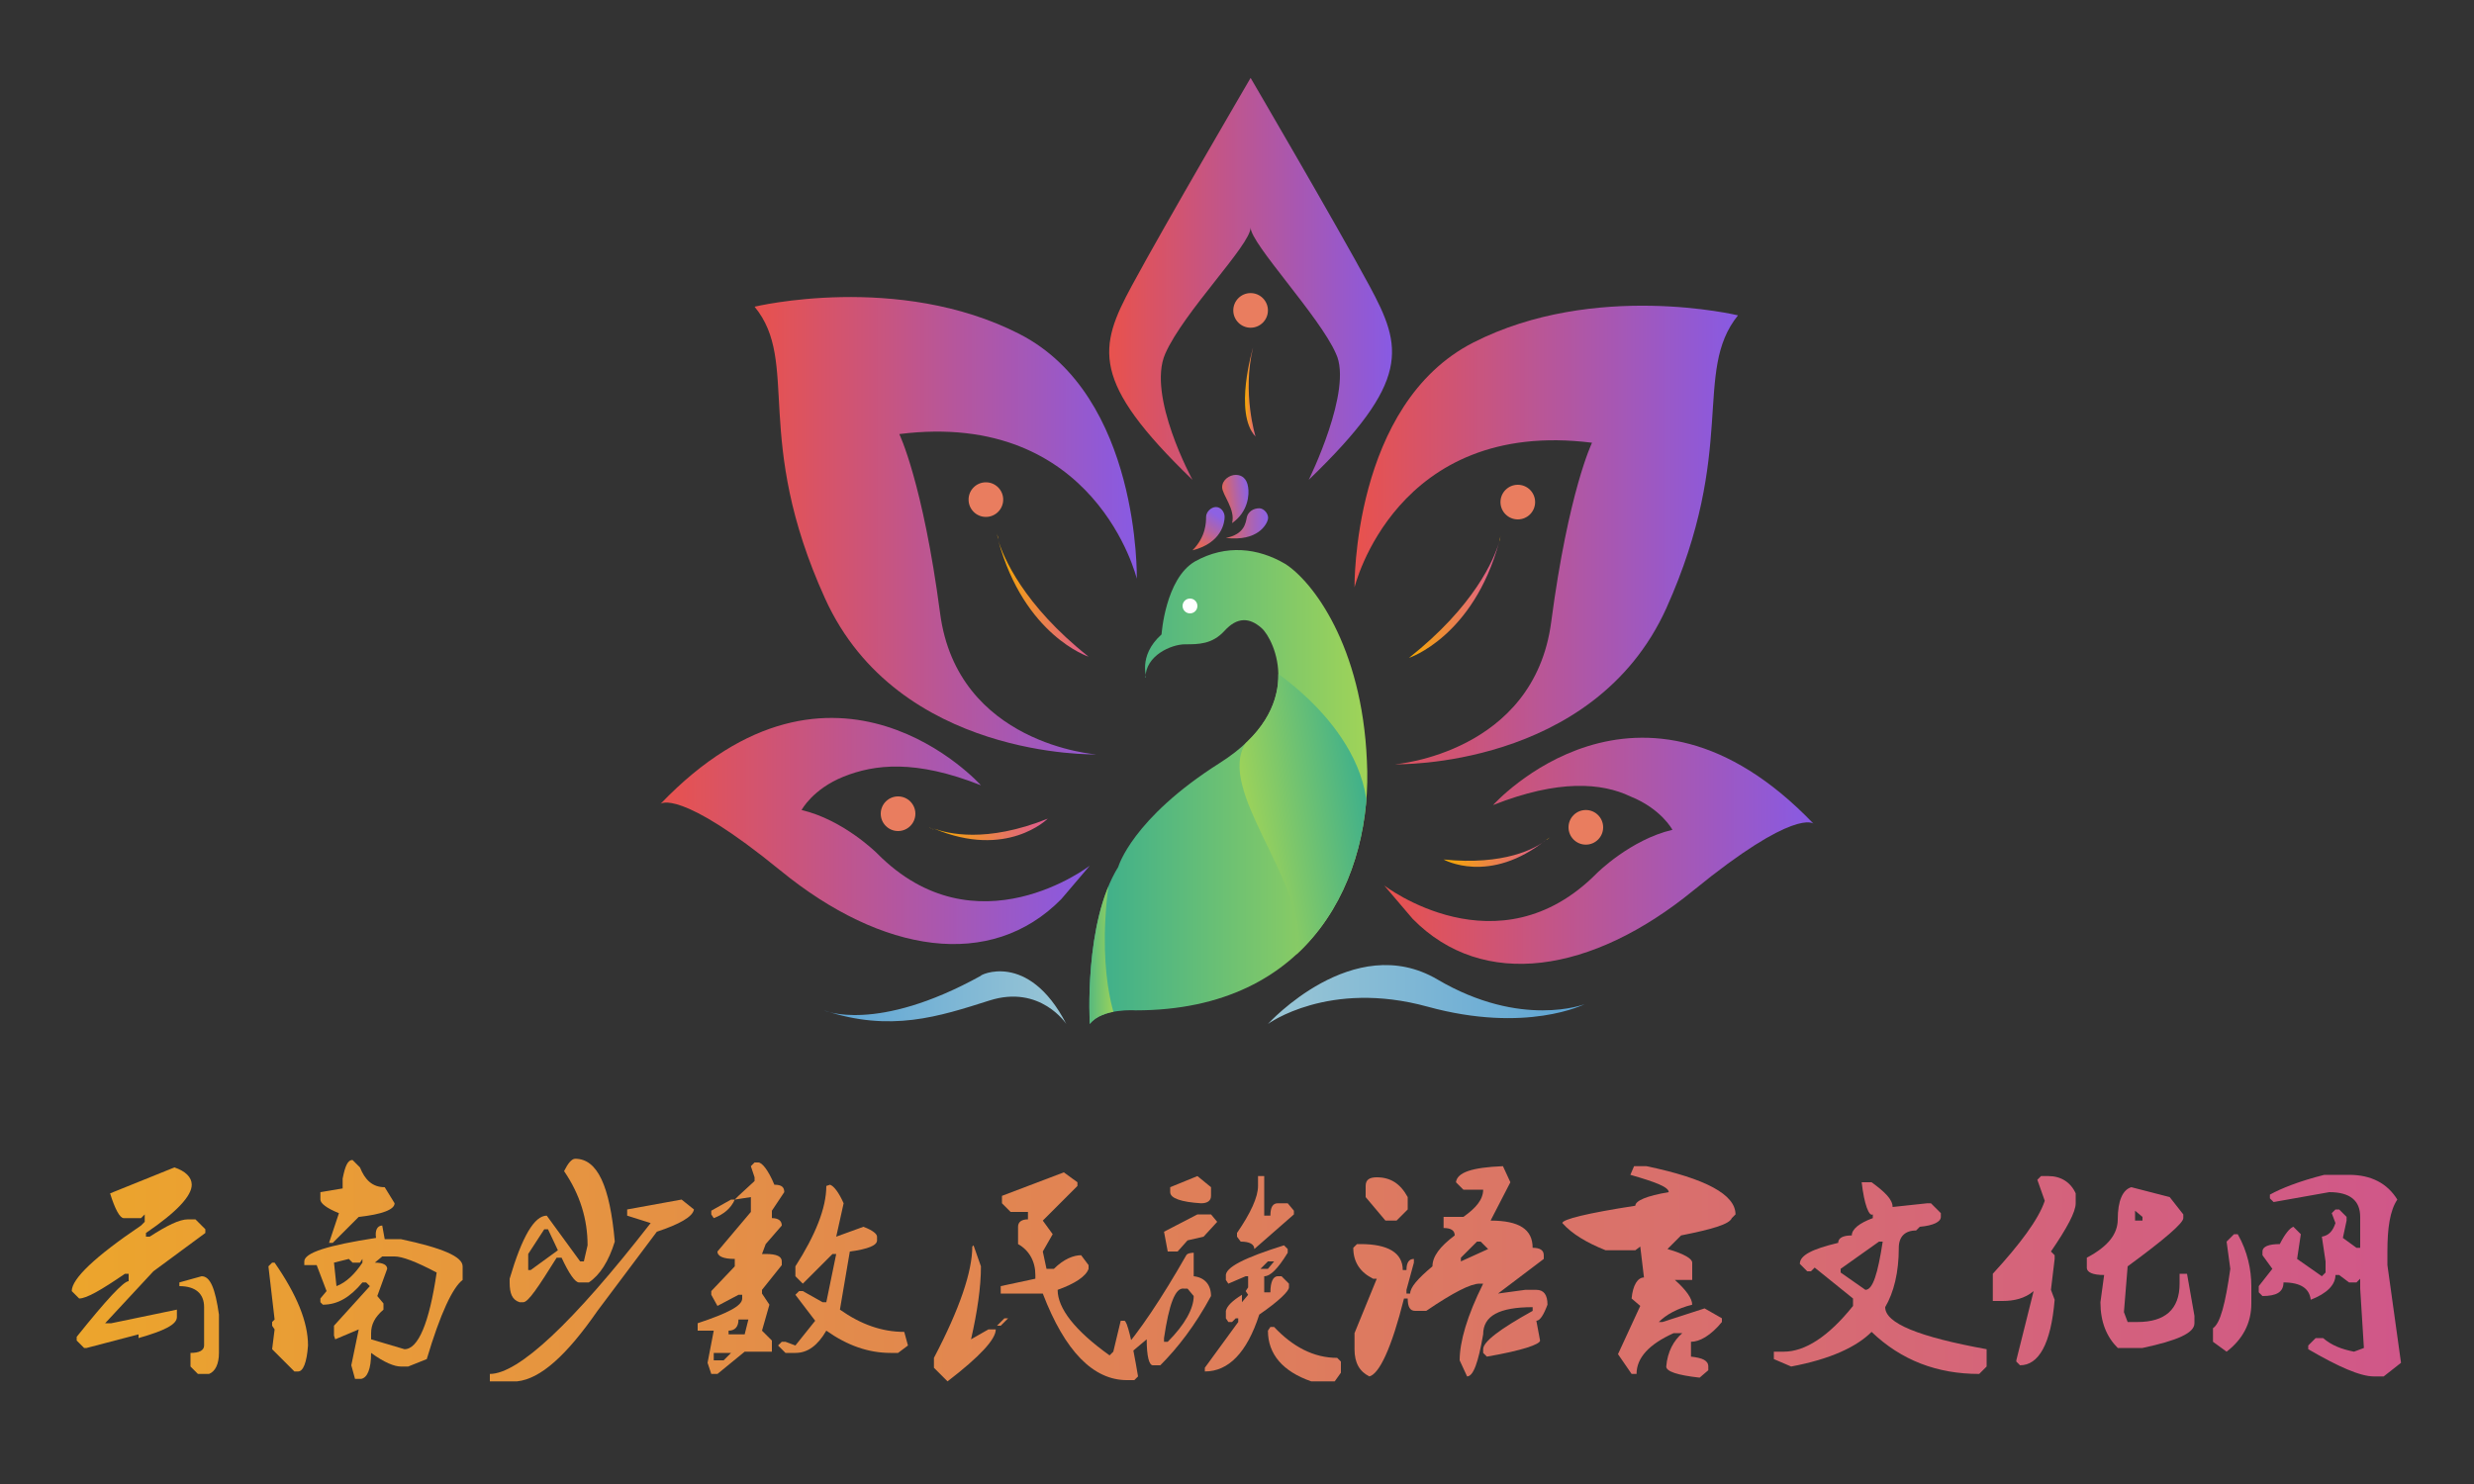 <?xml version="1.0" encoding="utf-8"?>
<!-- Generator: Adobe Illustrator 27.0.0, SVG Export Plug-In . SVG Version: 6.00 Build 0)  -->
<svg version="1.1" id="图层_1" xmlns="http://www.w3.org/2000/svg" xmlns:xlink="http://www.w3.org/1999/xlink" x="0px" y="0px"
	 viewBox="0 0 200 120" style="enable-background:new 0 0 200 120;" xml:space="preserve">
<rect x="0" y="0" width="200" height="120" fill="#333333" stroke="none"/>
<style type="text/css">
	.st0{opacity:0.98;}
	.st1{fill:url(#SVGID_1_);}
	.st2{fill:url(#SVGID_00000098930560190347990360000016786113307260622220_);}
	.st3{fill:url(#SVGID_00000137120581683522602140000000632125820823723189_);}
	.st4{fill:url(#SVGID_00000146496400089037805920000008238507273870338210_);}
	.st5{fill:url(#SVGID_00000056395831694286482030000006321713095699502748_);}
	.st6{fill:url(#SVGID_00000002365345849491259450000005048477274132450701_);}
	.st7{fill:url(#SVGID_00000147214973204954930210000006421945622880208560_);}
	.st8{fill:url(#SVGID_00000026870604064452250080000008746258421030250160_);}
	.st9{fill:url(#SVGID_00000162329445130882586240000003503484148311495324_);}
	.st10{fill:url(#SVGID_00000015343936584461655500000002473144863395317637_);}
	.st11{fill:url(#SVGID_00000135665703225957992410000010427396994615835015_);}
	
		.st12{clip-path:url(#XMLID_00000085209092256070009230000011381116717012815775_);fill:url(#SVGID_00000022534604070955738610000004973079930360295578_);}
	
		.st13{clip-path:url(#XMLID_00000085209092256070009230000011381116717012815775_);fill:url(#SVGID_00000072984909583995874450000009584621437264350626_);}
	.st14{display:none;fill:#F8AE17;}
	.st15{fill:url(#SVGID_00000072277488694178755650000001589554225355083149_);}
	.st16{fill:url(#SVGID_00000163073695840152869680000008452313439236175749_);}
	.st17{fill:url(#SVGID_00000011022851894515164000000011895560093480884646_);}
	.st18{fill:url(#SVGID_00000034796438159648549180000017863420256918467970_);}
	.st19{fill:url(#SVGID_00000000201226537176217660000007215674935714016910_);}
	.st20{fill:#FFFFFF;}
	.st21{fill:url(#SVGID_00000139997219784654052100000016341585096678004114_);}
	.st22{fill:#E97D5F;}
	.st23{fill:#F8AE17;}
	.st24{fill:url(#SVGID_00000116940463203039001700000014775388354859039629_);}
	.st25{fill:url(#SVGID_00000052081145442571106470000012729607118260832154_);}
	.st26{fill:url(#SVGID_00000040559956576046212020000014641403104412946578_);}
	.st27{fill:url(#SVGID_00000033359716914624159270000005136790199552901807_);}
	.st28{fill:url(#SVGID_00000068662004779184590190000003096971155846395546_);}
	.st29{fill:url(#SVGID_00000094612798617749373630000001555110739674060952_);}
	.st30{fill:url(#SVGID_00000125573762132797266530000009161721354529199006_);}
	.st31{fill:url(#SVGID_00000066476016046757802220000006204505470210225567_);}
	.st32{fill:url(#SVGID_00000000214180325628626600000004194508175495626146_);}
</style>
<g>
	<g>
		<g class="st0">
			
				<linearGradient id="SVGID_1_" gradientUnits="userSpaceOnUse" x1="5.915" y1="19.275" x2="194.085" y2="19.275" gradientTransform="matrix(1 0 0 -1 0 122)">
				<stop  offset="0" style="stop-color:#F0A72C"/>
				<stop  offset="1" style="stop-color:#D3588B"/>
			</linearGradient>
			<path class="st1" d="M14.1,94.4c0.9,0.3,1.4,0.8,1.4,1.4c0,0.9-1.2,2.2-3.7,3.9v0.3h0.3c1.4-0.9,2.4-1.4,3.1-1.4h0.6l0.8,0.8v0.3
				l-4.2,3.1l-3.9,4.2H9l5.3-1.1v0.6c0,0.6-1,1.1-3.1,1.7v-0.3L7,109H6.8l-0.6-0.6v-0.3c2.4-3,3.8-4.5,4.2-4.5v-0.6h-0.3
				c-1.9,1.3-3.1,2-3.7,2l-0.6-0.6c0-1,1.9-2.8,5.6-5.3l0.3-0.3v-0.6l-0.3,0.3h-1.4c-0.3,0-0.7-0.7-1.1-2L14.1,94.4z M16.3,103.2
				c0.7,0,1.1,1,1.4,3.1v3.1c0,0.9-0.3,1.5-0.8,1.7H16l-0.6-0.6v-1.1c0.7,0,1.1-0.2,1.1-0.6v-3.1c0-1.1-0.7-1.7-2-1.7v-0.3
				L16.3,103.2z"/>
			
				<linearGradient id="SVGID_00000075143600953195476760000015149212451376105350_" gradientUnits="userSpaceOnUse" x1="5.91" y1="19.38" x2="194.08" y2="19.38" gradientTransform="matrix(1 0 0 -1 0 122)">
				<stop  offset="0" style="stop-color:#F0A72C"/>
				<stop  offset="1" style="stop-color:#D3588B"/>
			</linearGradient>
			<path style="fill:url(#SVGID_00000075143600953195476760000015149212451376105350_);" d="M22.2,102.1c1.8,2.6,2.7,4.8,2.7,6.7
				c-0.1,1.4-0.4,2.1-0.8,2.1h-0.3l-1.8-1.8l0.2-1.6l-0.2-0.3v-0.3l0.2-0.2l-0.5-4.3l0.3-0.3H22.2z M30.9,99.1l0.2,1.1h1.3
				c3.3,0.7,5,1.4,5,2.2v1.1c-0.8,0.6-1.8,2.7-2.9,6.4l-1.5,0.6h-0.6c-0.5,0-1.3-0.3-2.4-1.1c0,1.3-0.3,2-0.8,2.1h-0.5l-0.3-1.1
				l0.6-2.9l-1.9,0.8L27,108v-0.8l2.9-3.2l-0.3-0.3h-0.3c-1,1.2-2,1.8-3.2,1.8l-0.2-0.2v-0.3l0.5-0.6l-0.8-2.1h-1v-0.3
				c0-0.7,1.9-1.3,5.8-1.9C30.3,99.5,30.5,99.1,30.9,99.1z M28.5,93.8l0.3,0.3l0.3,0.3c0.4,1,1,1.6,2,1.6l0.8,1.3
				c0,0.5-1,0.9-2.9,1.1l-2.1,2.1h-0.3l0.8-2.4c-1-0.4-1.5-0.8-1.5-1.1v-0.6l1.8-0.3v-0.8C27.9,94.3,28.1,93.8,28.5,93.8z M27,102.1
				l0.2,1.9c0.8-0.3,1.5-1,2.1-1.9v-0.3l-0.2,0.3h-0.6l-0.3-0.3L27,102.1z M30.3,102.1c0.7,0,1,0.2,1,0.5l-0.8,2.2l0.5,0.6v0.5
				c-0.7,0.6-1,1.2-1,1.9v0.5l2.7,0.8c1.1,0,2-2.1,2.6-6.2c-1.7-0.9-2.8-1.3-3.4-1.3h-1L30.3,102.1z"/>
			
				<linearGradient id="SVGID_00000064330222235112011660000007155948528800370066_" gradientUnits="userSpaceOnUse" x1="5.91" y1="19.305" x2="194.08" y2="19.305" gradientTransform="matrix(1 0 0 -1 0 122)">
				<stop  offset="0" style="stop-color:#F0A72C"/>
				<stop  offset="1" style="stop-color:#D3588B"/>
			</linearGradient>
			<path style="fill:url(#SVGID_00000064330222235112011660000007155948528800370066_);" d="M55.1,97l1,0.8c-0.1,0.6-1.2,1.2-3,1.8
				l-4.8,6.4c-2.5,3.6-4.6,5.5-6.5,5.7h-2.2v-0.6c2.3,0,6.7-4.1,13-12.2l-1.9-0.6v-0.5L55.1,97z M46.5,93.7c1.8,0,2.8,2.2,3.2,6.7
				c-0.5,1.6-1.2,2.7-2.1,3.3h-0.8c-0.3,0-0.8-0.7-1.4-2H45c-1.5,2.4-2.3,3.6-2.7,3.6h-0.3c-0.6-0.2-0.8-0.7-0.8-1.6v-0.3
				c1-3.4,2-5.1,3-5.1l2.7,3.7h0.3l0.3-1.3c0-2.1-0.6-4.1-1.9-6C45.9,94.1,46.2,93.7,46.5,93.7z M42.7,101.4v1.3h0.2l2.2-1.6
				l-0.8-1.7H44L42.7,101.4z"/>
			
				<linearGradient id="SVGID_00000030483783094742250230000001963443640347257013_" gradientUnits="userSpaceOnUse" x1="5.91" y1="19.42" x2="194.08" y2="19.42" gradientTransform="matrix(1 0 0 -1 0 122)">
				<stop  offset="0" style="stop-color:#F0A72C"/>
				<stop  offset="1" style="stop-color:#D3588B"/>
			</linearGradient>
			<path style="fill:url(#SVGID_00000030483783094742250230000001963443640347257013_);" d="M61.3,94c0.3,0,0.8,0.6,1.3,1.8
				c0.6,0,0.8,0.2,0.8,0.6l-1,1.5v0.6c0.5,0,0.8,0.2,0.8,0.6l-1.3,1.5l-0.3,0.8h0.3c0.9,0,1.3,0.2,1.3,0.6v0.3l-1.6,2v0.3l0.6,0.9
				l-0.6,2.1l0.8,0.8v0.9h-2.2l-2.2,1.8h-0.5l-0.3-0.9l0.5-2.6h-1.3V107c2.4-0.8,3.6-1.4,3.6-2v-0.3h-0.3l-1.7,0.9l-0.5-0.9v-0.3
				l1.9-2v-0.6c-0.9,0-1.4-0.2-1.4-0.6l2.7-3.2v-1.2L59.4,97l0.3-0.3l1.3-1.2v-0.3l-0.3-0.9L61,94C61,94,61.3,94,61.3,94z M59.1,97
				h0.3c-0.3,0.7-0.9,1.2-1.7,1.5l-0.2-0.3v-0.3L59.1,97z M57.7,109.4v0.6h0.8l0.6-0.6H57.7z M59.7,106.7c0,0.6-0.3,0.9-0.8,0.9v0.3
				h1.3l0.3-1.2L59.7,106.7L59.7,106.7z M67.1,95.8c0.3,0.1,0.7,0.6,1.1,1.5l-0.6,2.7l2.2-0.8c0.8,0.3,1.1,0.6,1.1,0.8v0.3
				c0,0.4-0.7,0.7-2.2,0.9l-0.8,4.7c1.7,1.2,3.4,1.8,5.2,1.8l0.3,1.1l-0.8,0.6H72c-1.8,0-3.5-0.6-5.2-1.8c-0.7,1.2-1.5,1.8-2.5,1.8
				h-0.8l-0.6-0.6l0.3-0.3h0.3l0.8,0.3l1.6-2l-1.6-2.1l0.3-0.3h0.3l1.6,0.9h0.3l0.8-3.9h-0.3l-2.4,2.4l-0.6-0.6v-0.8
				c1.6-2.5,2.5-4.7,2.5-6.5L67.1,95.8L67.1,95.8z"/>
			
				<linearGradient id="SVGID_00000024709864344992494300000009718712829508529333_" gradientUnits="userSpaceOnUse" x1="5.91" y1="18.775" x2="194.08" y2="18.775" gradientTransform="matrix(1 0 0 -1 0 122)">
				<stop  offset="0" style="stop-color:#F0A72C"/>
				<stop  offset="1" style="stop-color:#D3588B"/>
			</linearGradient>
			<path style="fill:url(#SVGID_00000024709864344992494300000009718712829508529333_);" d="M78.7,100.7l0.6,1.7
				c0,1.7-0.3,3.7-0.8,5.9l1.4-0.8h0.6c0,0.8-1.3,2.2-3.9,4.2l-1.1-1.1v-0.8c2.1-4,3.1-7,3.1-9L78.7,100.7L78.7,100.7z M81.2,106.6
				h0.3l-0.6,0.6h-0.3L81.2,106.6z M86,94.8l1.1,0.8v0.3l-2.8,2.8l0.8,1.1l-0.8,1.4l0.3,1.4h0.6c0.8-0.8,1.6-1.1,2.2-1.1l0.6,0.8
				v0.3c-0.2,0.6-1.1,1.2-2.5,1.7c0,1.5,1.4,3.3,4.2,5.3l0.3-0.3l0.6-2.5h0.3c0.2,0,0.6,1.5,1.1,4.5l-0.3,0.3h-0.6
				c-2.7,0-5-2.3-6.8-7h-3.4v-0.6l2.8-0.6v-0.3c0-1.1-0.5-2-1.4-2.5v-1.4c0-0.4,0.3-0.6,0.8-0.6v-0.6h-1.4L81,97.3v-0.6L86,94.8z"/>
			
				<linearGradient id="SVGID_00000017512682650182262960000000043146540388814780_" gradientUnits="userSpaceOnUse" x1="5.91" y1="18.645" x2="194.08" y2="18.645" gradientTransform="matrix(1 0 0 -1 0 122)">
				<stop  offset="0" style="stop-color:#F0A72C"/>
				<stop  offset="1" style="stop-color:#D3588B"/>
			</linearGradient>
			<path style="fill:url(#SVGID_00000017512682650182262960000000043146540388814780_);" d="M96.5,101.3v1.9
				c0.9,0.1,1.4,0.7,1.4,1.6c-1.3,2.4-2.7,4.2-4.1,5.6h-0.6c-0.3,0-0.5-0.7-0.5-2.1l-1.9,1.6h-0.3v-0.4c1.6-1.8,3.4-4.5,5.4-8
				C96,101.3,96.5,101.3,96.5,101.3z M96.8,98.2h1.1l0.5,0.6l-1.1,1.2l-1.3,0.3l-0.8,0.9h-0.8l-0.3-1.6L96.8,98.2z M94.1,108.2v0.3
				h0.3c1.4-1.4,2.1-2.7,2.1-3.7l-0.5-0.6h-0.3C95,104.1,94.5,105.5,94.1,108.2z M96.8,95.1l1.1,0.9v0.7c0,0.4-0.3,0.6-0.8,0.6
				c-1.6-0.1-2.5-0.4-2.5-0.9V96L96.8,95.1z M103.8,100.7l0.3,0.3v0.3c-0.8,1.3-1.4,1.9-1.9,1.9v1.3h0.5c0-0.8,0.2-1.3,0.6-1.3h0.3
				l0.6,0.6v0.3c0,0.3-0.8,1.1-2.4,2.2c-1,3.1-2.5,4.6-4.4,4.6v-0.3l2.7-3.7v-0.3h-0.2l-0.3,0.3h-0.3l-0.2-0.3V106
				c0.1-0.4,0.5-0.8,1.3-1.3v0.6l0.5-0.6l-0.2-0.3l0.2-0.3v-0.9h-0.2l-1.4,0.6l-0.2-0.3v-0.3C99,102.5,100.6,101.7,103.8,100.7z
				 M101.7,95.1h0.5v3.2h0.5c0-0.7,0.2-1,0.6-1h0.8l0.5,0.6v0.3l-3.2,2.8c0-0.4-0.4-0.6-1.1-0.6L100,100v-0.3
				c1.1-1.6,1.7-2.9,1.7-3.8L101.7,95.1L101.7,95.1z M101.9,102.6h0.6l0.5-0.6h-0.5L101.9,102.6z M103,107.3
				c1.5,1.6,3.2,2.5,5.1,2.5l0.3,0.3v0.9l-0.5,0.7H106c-2.3-0.8-3.5-2.2-3.5-4.1l0.2-0.3L103,107.3L103,107.3z"/>
			
				<linearGradient id="SVGID_00000070839914727090087390000015349536863672390538_" gradientUnits="userSpaceOnUse" x1="5.91" y1="19.295" x2="194.066" y2="19.295" gradientTransform="matrix(1 0 0 -1 0 122)">
				<stop  offset="0" style="stop-color:#F0A72C"/>
				<stop  offset="1" style="stop-color:#D3588B"/>
			</linearGradient>
			<path style="fill:url(#SVGID_00000070839914727090087390000015349536863672390538_);" d="M121.5,94.3l0.6,1.3l-1.6,3.1
				c2.3,0,3.4,0.7,3.4,2.2c0.6,0,0.9,0.2,0.9,0.6v0.3l-3.7,2.8l2.2-0.3h0.9c0.6,0,0.9,0.4,0.9,1.2c-0.3,0.8-0.6,1.3-0.9,1.3l0.3,1.6
				c0,0.3-1.4,0.8-4.3,1.3l-0.3-0.3v-0.3c0-0.6,1.3-1.6,4-3.1v-0.3c-2.7,0-4,0.7-4,2.2c-0.4,2.3-0.8,3.4-1.3,3.4l-0.6-1.3
				c0-1.5,0.6-3.6,1.9-6.2h-0.3c-0.7,0-2.1,0.7-4.3,2.2h-0.9c-0.4,0-0.6-0.3-0.6-1h-0.3c-1,4-2,6.1-2.8,6.3
				c-0.8-0.4-1.2-1.1-1.2-2.2v-1.3l1.8-4.4H111c-1-0.5-1.6-1.3-1.6-2.5l0.3-0.3h0.3c2.2,0,3.4,0.7,3.4,2.1h0.3
				c0-0.6,0.2-0.9,0.6-0.9v0.3l-0.6,2.2v0.3h0.3c0-0.5,0.6-1.2,1.8-2.2c0-0.8,0.6-1.6,1.8-2.5c0-0.4-0.3-0.6-0.9-0.6v-0.9h1.6
				c1-0.7,1.6-1.4,1.6-2.2h-1.6l-0.6-0.6C117.8,94.8,119,94.4,121.5,94.3z M111.3,95.2c1.1,0,1.9,0.5,2.5,1.6v1l-0.9,0.9h-0.9
				l-1.6-1.9v-0.9C110.4,95.4,110.7,95.2,111.3,95.2z M118.1,101.7v0.3l2.2-1l-0.6-0.6h-0.3L118.1,101.7z"/>
			
				<linearGradient id="SVGID_00000121244896028323154440000011160128958821072265_" gradientUnits="userSpaceOnUse" x1="5.91" y1="19.13" x2="194.08" y2="19.13" gradientTransform="matrix(1 0 0 -1 0 122)">
				<stop  offset="0" style="stop-color:#F0A72C"/>
				<stop  offset="1" style="stop-color:#D3588B"/>
			</linearGradient>
			<path style="fill:url(#SVGID_00000121244896028323154440000011160128958821072265_);" d="M132.1,94.3h1c4.8,1,7.2,2.3,7.2,3.9
				l-0.3,0.3c-0.2,0.5-1.6,0.9-4.1,1.4l-1.1,1.1c1.4,0.4,2,0.8,2,1.1v1.4h-1.4c0.9,0.8,1.4,1.5,1.4,2c-1.2,0.3-2.1,0.8-2.7,1.4h0.3
				l3.4-1.1l1.4,0.8v0.3c-0.9,1.1-1.8,1.6-2.5,1.6v1.2c0.9,0.1,1.4,0.3,1.4,0.8v0.3l-0.7,0.6c-1.8-0.2-2.7-0.5-2.7-0.9
				c0.1-1.2,0.6-2.1,1.3-2.7h-0.7c-2,0.9-3,2-3,3.3h-0.4l-1.1-1.6l1.8-3.9l-0.7-0.6c0.1-1.1,0.5-1.7,1-1.7l-0.3-2.5l-0.4,0.3h-2.4
				c-1.5-0.6-2.7-1.3-3.5-2.2c0-0.3,2-0.8,5.9-1.4c0-0.4,0.9-0.8,2.7-1.1c0-0.4-1-0.8-3.1-1.4L132.1,94.3L132.1,94.3z"/>
			
				<linearGradient id="SVGID_00000077294308616030762310000016224049516447228821_" gradientUnits="userSpaceOnUse" x1="5.91" y1="18.705" x2="194.08" y2="18.705" gradientTransform="matrix(1 0 0 -1 0 122)">
				<stop  offset="0" style="stop-color:#F0A72C"/>
				<stop  offset="1" style="stop-color:#D3588B"/>
			</linearGradient>
			<path style="fill:url(#SVGID_00000077294308616030762310000016224049516447228821_);" d="M150.5,95.6h0.8c1.1,0.8,1.7,1.4,1.7,2
				l2.8-0.3h0.3l0.8,0.8v0.3c0,0.4-0.6,0.7-1.7,0.8l-0.3,0.3c-0.9,0-1.4,0.5-1.4,1.4c0,2-0.4,3.6-1.1,4.8c0,1.3,2.7,2.4,8.2,3.4v1.4
				l-0.6,0.6c-3.4,0-6.3-1.1-8.7-3.4c-1.2,1.2-3.3,2.2-6.5,2.8l-1.4-0.6v-0.6h0.8c1.7,0,3.6-1.2,5.6-3.7v-0.6l-3.1-2.5l-0.3,0.3
				h-0.3l-0.6-0.6c0-0.7,1-1.2,3.1-1.7c0-0.4,0.4-0.6,1.1-0.6c0-0.5,0.6-1,1.7-1.4v-0.3C151.1,98.4,150.7,97.4,150.5,95.6z
				 M148.8,102.6v0.3l2,1.4c0.6,0,1-1.3,1.4-3.9h-0.3L148.8,102.6z"/>
			
				<linearGradient id="SVGID_00000100381066632102725770000012671516967950915762_" gradientUnits="userSpaceOnUse" x1="5.91" y1="19.135" x2="194.08" y2="19.135" gradientTransform="matrix(1 0 0 -1 0 122)">
				<stop  offset="0" style="stop-color:#F0A72C"/>
				<stop  offset="1" style="stop-color:#D3588B"/>
			</linearGradient>
			<path style="fill:url(#SVGID_00000100381066632102725770000012671516967950915762_);" d="M165.6,95.1c1,0,1.8,0.5,2.2,1.4v0.8
				c0,0.7-0.7,2-2,3.9l0.3,0.3v0.3l-0.3,2.5l0.3,0.8c-0.3,3.6-1.3,5.3-2.8,5.3l-0.3-0.3V110l1.4-5.6c-0.7,0.6-1.6,0.8-2.5,0.8h-0.8
				V103c2.2-2.4,3.7-4.4,4.2-5.9l-0.6-1.7l0.3-0.3L165.6,95.1L165.6,95.1z M172.3,96l3.1,0.8l1.1,1.4v0.3c0,0.4-1.5,1.7-4.5,3.9
				l-0.3,3.7l0.3,0.8h0.8c2.2,0,3.4-1,3.4-3.1V103h0.6l0.6,3.4v0.6c0,0.8-1.4,1.4-4.2,2h-2c-0.9-0.9-1.4-2.1-1.4-3.7l0.3-2.2
				c-0.9,0-1.4-0.2-1.4-0.6v-0.8c1.7-0.9,2.5-1.9,2.5-3.1C171.2,97.1,171.6,96.2,172.3,96z M172.6,97.9v0.8h0.6v-0.3L172.6,97.9z"/>
			
				<linearGradient id="SVGID_00000116208312971291131130000015734127779586562470_" gradientUnits="userSpaceOnUse" x1="5.91" y1="18.855" x2="194.08" y2="18.855" gradientTransform="matrix(1 0 0 -1 0 122)">
				<stop  offset="0" style="stop-color:#F0A72C"/>
				<stop  offset="1" style="stop-color:#D3588B"/>
			</linearGradient>
			<path style="fill:url(#SVGID_00000116208312971291131130000015734127779586562470_);" d="M180.6,99.8h0.3
				c0.8,1.4,1.1,2.9,1.1,4.2v1.4c0,1.6-0.7,2.9-2,3.9l-1.1-0.8v-1.1c0.6-0.4,1-2,1.4-4.8l-0.3-2.2L180.6,99.8z M187.9,95h2
				c1.8,0,3.1,0.7,3.9,2c-0.6,0.9-0.8,2.3-0.8,4.2v1.1l1.1,7.9l-1.4,1.1h-0.8c-1.1,0-2.9-0.8-5.3-2.2v-0.3l0.6-0.6h0.6
				c0.7,0.6,1.5,0.9,2.5,1.1l0.8-0.3l-0.3-4.8v-0.8l-0.3,0.3h-0.6l-0.8-0.6h-0.3c0,0.8-0.7,1.5-2,2c-0.1-0.9-0.8-1.4-2.2-1.4
				c0,0.8-0.6,1.1-1.7,1.1l-0.3-0.3V104l1.1-1.4l-0.8-1.1v-0.3c0-0.4,0.5-0.6,1.4-0.6c0.4-0.8,0.8-1.3,1.1-1.4l0.6,0.6l-0.3,2l2,1.4
				l0.3-0.3V102l-0.3-2c0.6-0.1,0.9-0.5,1.1-1.1l-0.3-0.8l0.3-0.3h0.3l0.6,0.6v0.3l-0.3,1.4l1.1,0.8h0.3v-2.5c0-1.3-0.8-2-2.5-2
				l-4.5,0.8l-0.3-0.3v-0.3C184.4,96.1,185.9,95.5,187.9,95z"/>
		</g>
	</g>
</g>
<g id="孔雀_00000096026661478374416450000017856117512007299987_">
	<g id="body_00000134222495034893331510000006166745522213214386_">
		<g>
			<defs>
				<path id="XMLID_00000173870135126237915490000006346779392207409833_" d="M93.9,51.3c0,0,0.3-4.5,2.7-5.9
					c2.5-1.4,5.1-1.1,7.3,0.2c2.2,1.4,6.2,6.6,6.6,15.9c0.5,9.3-4.4,20.2-18.7,20.2c0,0-2.7-0.2-3.7,1.1c0,0-0.5-8.2,2.3-12.7
					c0,0,1.1-3.9,8.2-8.4c7.1-4.5,4.4-10,3.4-10.9s-2-0.9-3,0.2s-2.1,1.1-3.2,1.1c-1.1,0-3.2,0.9-3.2,2.7
					C92.8,54.9,91.9,53.1,93.9,51.3z"/>
			</defs>
			
				<linearGradient id="XMLID_00000116924456191453480180000010739292714420794527_" gradientUnits="userSpaceOnUse" x1="88.18" y1="63.627" x2="110.639" y2="63.627">
				<stop  offset="3.690159e-02" style="stop-color:#3FB08B"/>
				<stop  offset="0.998" style="stop-color:#A0D458"/>
			</linearGradient>
			
				<use xlink:href="#XMLID_00000173870135126237915490000006346779392207409833_"  style="overflow:visible;fill:url(#XMLID_00000116924456191453480180000010739292714420794527_);"/>
			<clipPath id="XMLID_00000021820960182578835400000001503720078069853858_">
				<use xlink:href="#XMLID_00000173870135126237915490000006346779392207409833_"  style="overflow:visible;"/>
			</clipPath>
			
				<linearGradient id="SVGID_00000093158785842198780060000016491822547332550553_" gradientUnits="userSpaceOnUse" x1="110.841" y1="66.172" x2="100.719" y2="67.889">
				<stop  offset="0" style="stop-color:#3FB08B"/>
				<stop  offset="1" style="stop-color:#A0D458"/>
			</linearGradient>
			
				<path style="clip-path:url(#XMLID_00000021820960182578835400000001503720078069853858_);fill:url(#SVGID_00000093158785842198780060000016491822547332550553_);" d="
				M102.9,54.2c0,0,9.3,5.9,7.4,14s-6.1,12.3-6.1,12.3s0.2,1,0.7-4.2c0.5-5.2-6.6-12.5-4.2-16.2C103.2,56.5,102.9,54.2,102.9,54.2z"
				/>
			
				<linearGradient id="SVGID_00000087410632416265294300000002179436613272394173_" gradientUnits="userSpaceOnUse" x1="87.27" y1="76.93" x2="90.19" y2="76.93">
				<stop  offset="0" style="stop-color:#3FB08B"/>
				<stop  offset="0.436" style="stop-color:#67BF76"/>
				<stop  offset="1" style="stop-color:#A0D458"/>
			</linearGradient>
			
				<path style="clip-path:url(#XMLID_00000021820960182578835400000001503720078069853858_);fill:url(#SVGID_00000087410632416265294300000002179436613272394173_);" d="
				M90.2,68.2c0,0-4.7,11-2.2,17.4l2.2-3.2C90.2,82.4,88.2,77.5,90.2,68.2z"/>
		</g>
		<path class="st14" d="M101.2,54c0,0,10.1,2.7,10.1,13.7l-3.5,8.6l-10-12.7C97.7,63.6,103.2,56.9,101.2,54z"/>
		<g>
			
				<linearGradient id="SVGID_00000127038383471590233280000006115935834551925645_" gradientUnits="userSpaceOnUse" x1="96.887" y1="43.902" x2="98.477" y2="41.736">
				<stop  offset="0" style="stop-color:#E1675B"/>
				<stop  offset="0.53" style="stop-color:#B364A5"/>
				<stop  offset="1" style="stop-color:#8D62E3"/>
			</linearGradient>
			<path style="fill:url(#SVGID_00000127038383471590233280000006115935834551925645_);" d="M97.5,41.8c0,0.4,0,1.6-1.1,2.7
				c2.4-0.6,2.6-2.3,2.6-2.7S98.7,41,98.3,41C97.9,41,97.5,41.4,97.5,41.8z"/>
			
				<linearGradient id="SVGID_00000143613062034600211010000010694505277366311345_" gradientUnits="userSpaceOnUse" x1="98.868" y1="40.407" x2="100.947" y2="40.19">
				<stop  offset="0" style="stop-color:#E1675B"/>
				<stop  offset="0.53" style="stop-color:#B364A5"/>
				<stop  offset="1" style="stop-color:#8D62E3"/>
			</linearGradient>
			<path style="fill:url(#SVGID_00000143613062034600211010000010694505277366311345_);" d="M98.8,39.4c0,0.6,1.1,1.8,0.8,2.9
				c1.3-0.9,1.4-2.3,1.3-2.9c-0.1-0.7-0.5-1-1-1S98.8,38.8,98.8,39.4z"/>
			
				<linearGradient id="SVGID_00000170969349593254679780000014565122407440510388_" gradientUnits="userSpaceOnUse" x1="99.061" y1="42.362" x2="102.46" y2="42.362">
				<stop  offset="0" style="stop-color:#E1675B"/>
				<stop  offset="0.53" style="stop-color:#B364A5"/>
				<stop  offset="1" style="stop-color:#8D62E3"/>
			</linearGradient>
			<path style="fill:url(#SVGID_00000170969349593254679780000014565122407440510388_);" d="M100.8,41.8c-0.1,0.5-0.2,1.4-1.7,1.7
				c2.6,0.3,3.3-1.1,3.4-1.5s-0.3-0.9-0.7-0.9C101.3,41.1,100.9,41.4,100.8,41.8z"/>
		</g>
		
			<linearGradient id="SVGID_00000072280122003171773960000010978026513225729163_" gradientUnits="userSpaceOnUse" x1="128.458" y1="80.425" x2="102.784" y2="80.425">
			<stop  offset="4.800786e-03" style="stop-color:#5CA4D5"/>
			<stop  offset="0.974" style="stop-color:#98C5D5"/>
		</linearGradient>
		<path style="fill:url(#SVGID_00000072280122003171773960000010978026513225729163_);" d="M128.1,81.2c0,0-5.1,2-11.9-2
			s-13.7,3.6-13.7,3.6s4.9-3.6,12.9-1.4S128.1,81.2,128.1,81.2z"/>
		
			<linearGradient id="SVGID_00000104705127435102968890000008413732691177897903_" gradientUnits="userSpaceOnUse" x1="66.465" y1="80.67" x2="86.151" y2="80.67">
			<stop  offset="6.387899e-03" style="stop-color:#5CA4D5"/>
			<stop  offset="0.974" style="stop-color:#98C5D5"/>
		</linearGradient>
		<path style="fill:url(#SVGID_00000104705127435102968890000008413732691177897903_);" d="M86.2,82.8c0,0-2.1-3.2-6.2-1.9
			s-8,2.6-13.4,0.8c0,0,4.2,1.9,12.7-2.8C79.1,78.9,83.1,76.8,86.2,82.8z"/>
		<circle class="st20" cx="96.2" cy="49" r="0.6"/>
	</g>
	<g id="_x31__00000018932820313826884960000003123503941205676947_">
		
			<linearGradient id="SVGID_00000039122873409546080440000005550392939787884948_" gradientUnits="userSpaceOnUse" x1="53.403" y1="67.207" x2="88.088" y2="67.207">
			<stop  offset="1.538974e-02" style="stop-color:#E7524F"/>
			<stop  offset="0.998" style="stop-color:#885AE3"/>
		</linearGradient>
		<path style="fill:url(#SVGID_00000039122873409546080440000005550392939787884948_);" d="M79.3,63.5c0,0-11.8-13.2-25.9,1.5
			c0,0,1.5-1.3,9.7,5.4s17,8.1,22.7,2.3l2.3-2.7c0,0-9.2,7.1-17.2-1c0,0-2.7-2.7-6.1-3.5c0,0,0.9-1.7,3.4-2.7S74,61.4,79.3,63.5z"/>
		<g id="_x31__00000168089203570383981880000008189101242318926515_">
			<ellipse class="st22" cx="72.6" cy="65.8" rx="1.4" ry="1.4"/>
			<path class="st23" d="M75.5,67.1c-0.1-0.1-0.3-0.1-0.4-0.2C75.1,66.9,75.3,67,75.5,67.1z"/>
			
				<linearGradient id="SVGID_00000072249319277741277350000008197549502493223855_" gradientUnits="userSpaceOnUse" x1="75.514" y1="67.109" x2="84.719" y2="67.109">
				<stop  offset="0" style="stop-color:#F6AA00"/>
				<stop  offset="0.564" style="stop-color:#E97C55"/>
				<stop  offset="1" style="stop-color:#DF5A93"/>
			</linearGradient>
			<path style="fill:url(#SVGID_00000072249319277741277350000008197549502493223855_);" d="M84.7,66.2c-5,2-8.1,1.2-9.2,0.8
				C81.4,69.5,84.7,66.2,84.7,66.2z"/>
		</g>
	</g>
	<g id="_x32__00000152972322197845723060000009290025107395004568_">
		
			<linearGradient id="SVGID_00000078761536936317909500000012457811492958610090_" gradientUnits="userSpaceOnUse" x1="60.956" y1="42.504" x2="91.903" y2="42.504">
			<stop  offset="1.538974e-02" style="stop-color:#E7524F"/>
			<stop  offset="0.998" style="stop-color:#885AE3"/>
		</linearGradient>
		<path style="fill:url(#SVGID_00000078761536936317909500000012457811492958610090_);" d="M91.9,46.8c0,0-3.3-13.7-19.2-11.7
			c0,0,1.9,3.9,3.3,14.5S88.6,61,88.6,61s-16,0.4-21.9-12.6S64.7,29.3,61,24.8c0,0,11.6-2.8,21.4,2.2S91.9,46.8,91.9,46.8z"/>
		<g id="_x32__00000149351722059487959590000011777250454826084488_">
			<ellipse class="st22" cx="79.7" cy="40.4" rx="1.4" ry="1.4"/>
			<path class="st23" d="M80.7,43.6c0-0.2-0.1-0.3-0.1-0.5C80.6,43.1,80.6,43.3,80.7,43.6z"/>
			
				<linearGradient id="SVGID_00000022542092544695255080000002394780091682251653_" gradientUnits="userSpaceOnUse" x1="80.725" y1="48.363" x2="88.046" y2="48.363">
				<stop  offset="0" style="stop-color:#F6AA00"/>
				<stop  offset="0.564" style="stop-color:#E97C55"/>
				<stop  offset="1" style="stop-color:#DF5A93"/>
			</linearGradient>
			<path style="fill:url(#SVGID_00000022542092544695255080000002394780091682251653_);" d="M88,53.1c-5.3-4.2-6.9-8.1-7.3-9.4
				C82.8,51.4,88,53.1,88,53.1z"/>
		</g>
	</g>
	<g id="_x33__00000034052412288967373980000012861197389276292754_">
		
			<linearGradient id="SVGID_00000116935013071143516220000006109121740507875732_" gradientUnits="userSpaceOnUse" x1="89.664" y1="22.533" x2="112.545" y2="22.533">
			<stop  offset="1.538974e-02" style="stop-color:#E7524F"/>
			<stop  offset="0.998" style="stop-color:#885AE3"/>
		</linearGradient>
		<path style="fill:url(#SVGID_00000116935013071143516220000006109121740507875732_);" d="M91.5,23.1c2.7-5,9.6-16.8,9.6-16.8
			s6.9,11.8,9.6,16.8c2.7,5,3.4,7.7-4.9,15.7c0,0,3.6-7.3,2.2-10.2c-1.3-3-6.9-8.9-6.9-10.2c0,1.4-5.4,6.8-6.9,10.2
			s2.2,10.2,2.2,10.2C88.1,30.8,88.8,28.1,91.5,23.1z"/>
		<g id="_x33__00000142169980993132465930000017236259902811536809_">
			<ellipse class="st22" cx="101.1" cy="25.1" rx="1.4" ry="1.4"/>
			
				<linearGradient id="SVGID_00000097498807912064245250000003852490087476102582_" gradientUnits="userSpaceOnUse" x1="100.661" y1="31.717" x2="101.547" y2="31.717">
				<stop  offset="0" style="stop-color:#F6AA00"/>
				<stop  offset="0.564" style="stop-color:#E97C55"/>
				<stop  offset="1" style="stop-color:#DF5A93"/>
			</linearGradient>
			<path style="fill:url(#SVGID_00000097498807912064245250000003852490087476102582_);" d="M101.3,28.1c0,0-1.6,5.3,0.2,7.2
				C101.5,35.3,100.4,31.8,101.3,28.1z"/>
		</g>
	</g>
	<g id="_x34__00000077286442262149599470000004932426843226282916_">
		
			<linearGradient id="SVGID_00000130608993082241053060000015127294522863079832_" gradientUnits="userSpaceOnUse" x1="109.468" y1="43.185" x2="140.416" y2="43.185">
			<stop  offset="1.538974e-02" style="stop-color:#E7524F"/>
			<stop  offset="0.998" style="stop-color:#885AE3"/>
		</linearGradient>
		<path style="fill:url(#SVGID_00000130608993082241053060000015127294522863079832_);" d="M109.5,47.5c0,0,3.3-13.7,19.2-11.7
			c0,0-1.9,3.9-3.3,14.5s-12.6,11.5-12.6,11.5s16,0.4,21.9-12.6c5.8-12.9,2.1-19.1,5.8-23.7c0,0-11.6-2.8-21.4,2.2
			S109.5,47.5,109.5,47.5z"/>
		<g id="_x35__00000000215838398225763310000010907407450985705905_">
			<ellipse class="st22" cx="122.7" cy="40.6" rx="1.4" ry="1.4"/>
			
				<linearGradient id="SVGID_00000019656451133384206930000006566046575855148989_" gradientUnits="userSpaceOnUse" x1="113.853" y1="48.512" x2="121.174" y2="48.512">
				<stop  offset="0" style="stop-color:#F6AA00"/>
				<stop  offset="0.564" style="stop-color:#E97C55"/>
				<stop  offset="1" style="stop-color:#DF5A93"/>
			</linearGradient>
			<path style="fill:url(#SVGID_00000019656451133384206930000006566046575855148989_);" d="M113.9,53.2c0,0,5.2-1.7,7.3-9.4
				C120.8,45.2,119.2,49,113.9,53.2z"/>
			<path class="st23" d="M121.2,43.8c0.1-0.3,0.1-0.5,0.1-0.5C121.3,43.5,121.2,43.6,121.2,43.8z"/>
		</g>
	</g>
	<g id="_x35__00000121982453375819030430000010500287525084255912_">
		
			<linearGradient id="SVGID_00000018950082410258468860000004257567133003773626_" gradientUnits="userSpaceOnUse" x1="111.912" y1="68.796" x2="146.597" y2="68.796">
			<stop  offset="1.538974e-02" style="stop-color:#E7524F"/>
			<stop  offset="0.998" style="stop-color:#885AE3"/>
		</linearGradient>
		<path style="fill:url(#SVGID_00000018950082410258468860000004257567133003773626_);" d="M120.7,65.1c0,0,11.8-13.2,25.9,1.5
			c0,0-1.5-1.3-9.7,5.4c-8.2,6.7-17,8.1-22.7,2.3l-2.3-2.7c0,0,9.2,7.1,17.2-1c0,0,2.7-2.7,6.1-3.5c0,0-0.9-1.7-3.4-2.7
			C129.5,63.3,126,63,120.7,65.1z"/>
		<g id="_x34__00000130633417538784927260000010099276557538001565_">
			<ellipse class="st22" cx="128.2" cy="66.9" rx="1.4" ry="1.4"/>
			
				<linearGradient id="SVGID_00000145044187255900843290000017598666638441600157_" gradientUnits="userSpaceOnUse" x1="116.73" y1="69.022" x2="125.001" y2="69.022">
				<stop  offset="0" style="stop-color:#F6AA00"/>
				<stop  offset="0.564" style="stop-color:#E97C55"/>
				<stop  offset="1" style="stop-color:#DF5A93"/>
			</linearGradient>
			<path style="fill:url(#SVGID_00000145044187255900843290000017598666638441600157_);" d="M116.7,69.5c0,0,3.7,2.1,8.3-1.6
				C124.2,68.6,121.6,70,116.7,69.5z"/>
			<path class="st23" d="M125,67.9c0.2-0.1,0.3-0.2,0.3-0.2C125.2,67.8,125.1,67.9,125,67.9z"/>
		</g>
	</g>
</g>
</svg>
